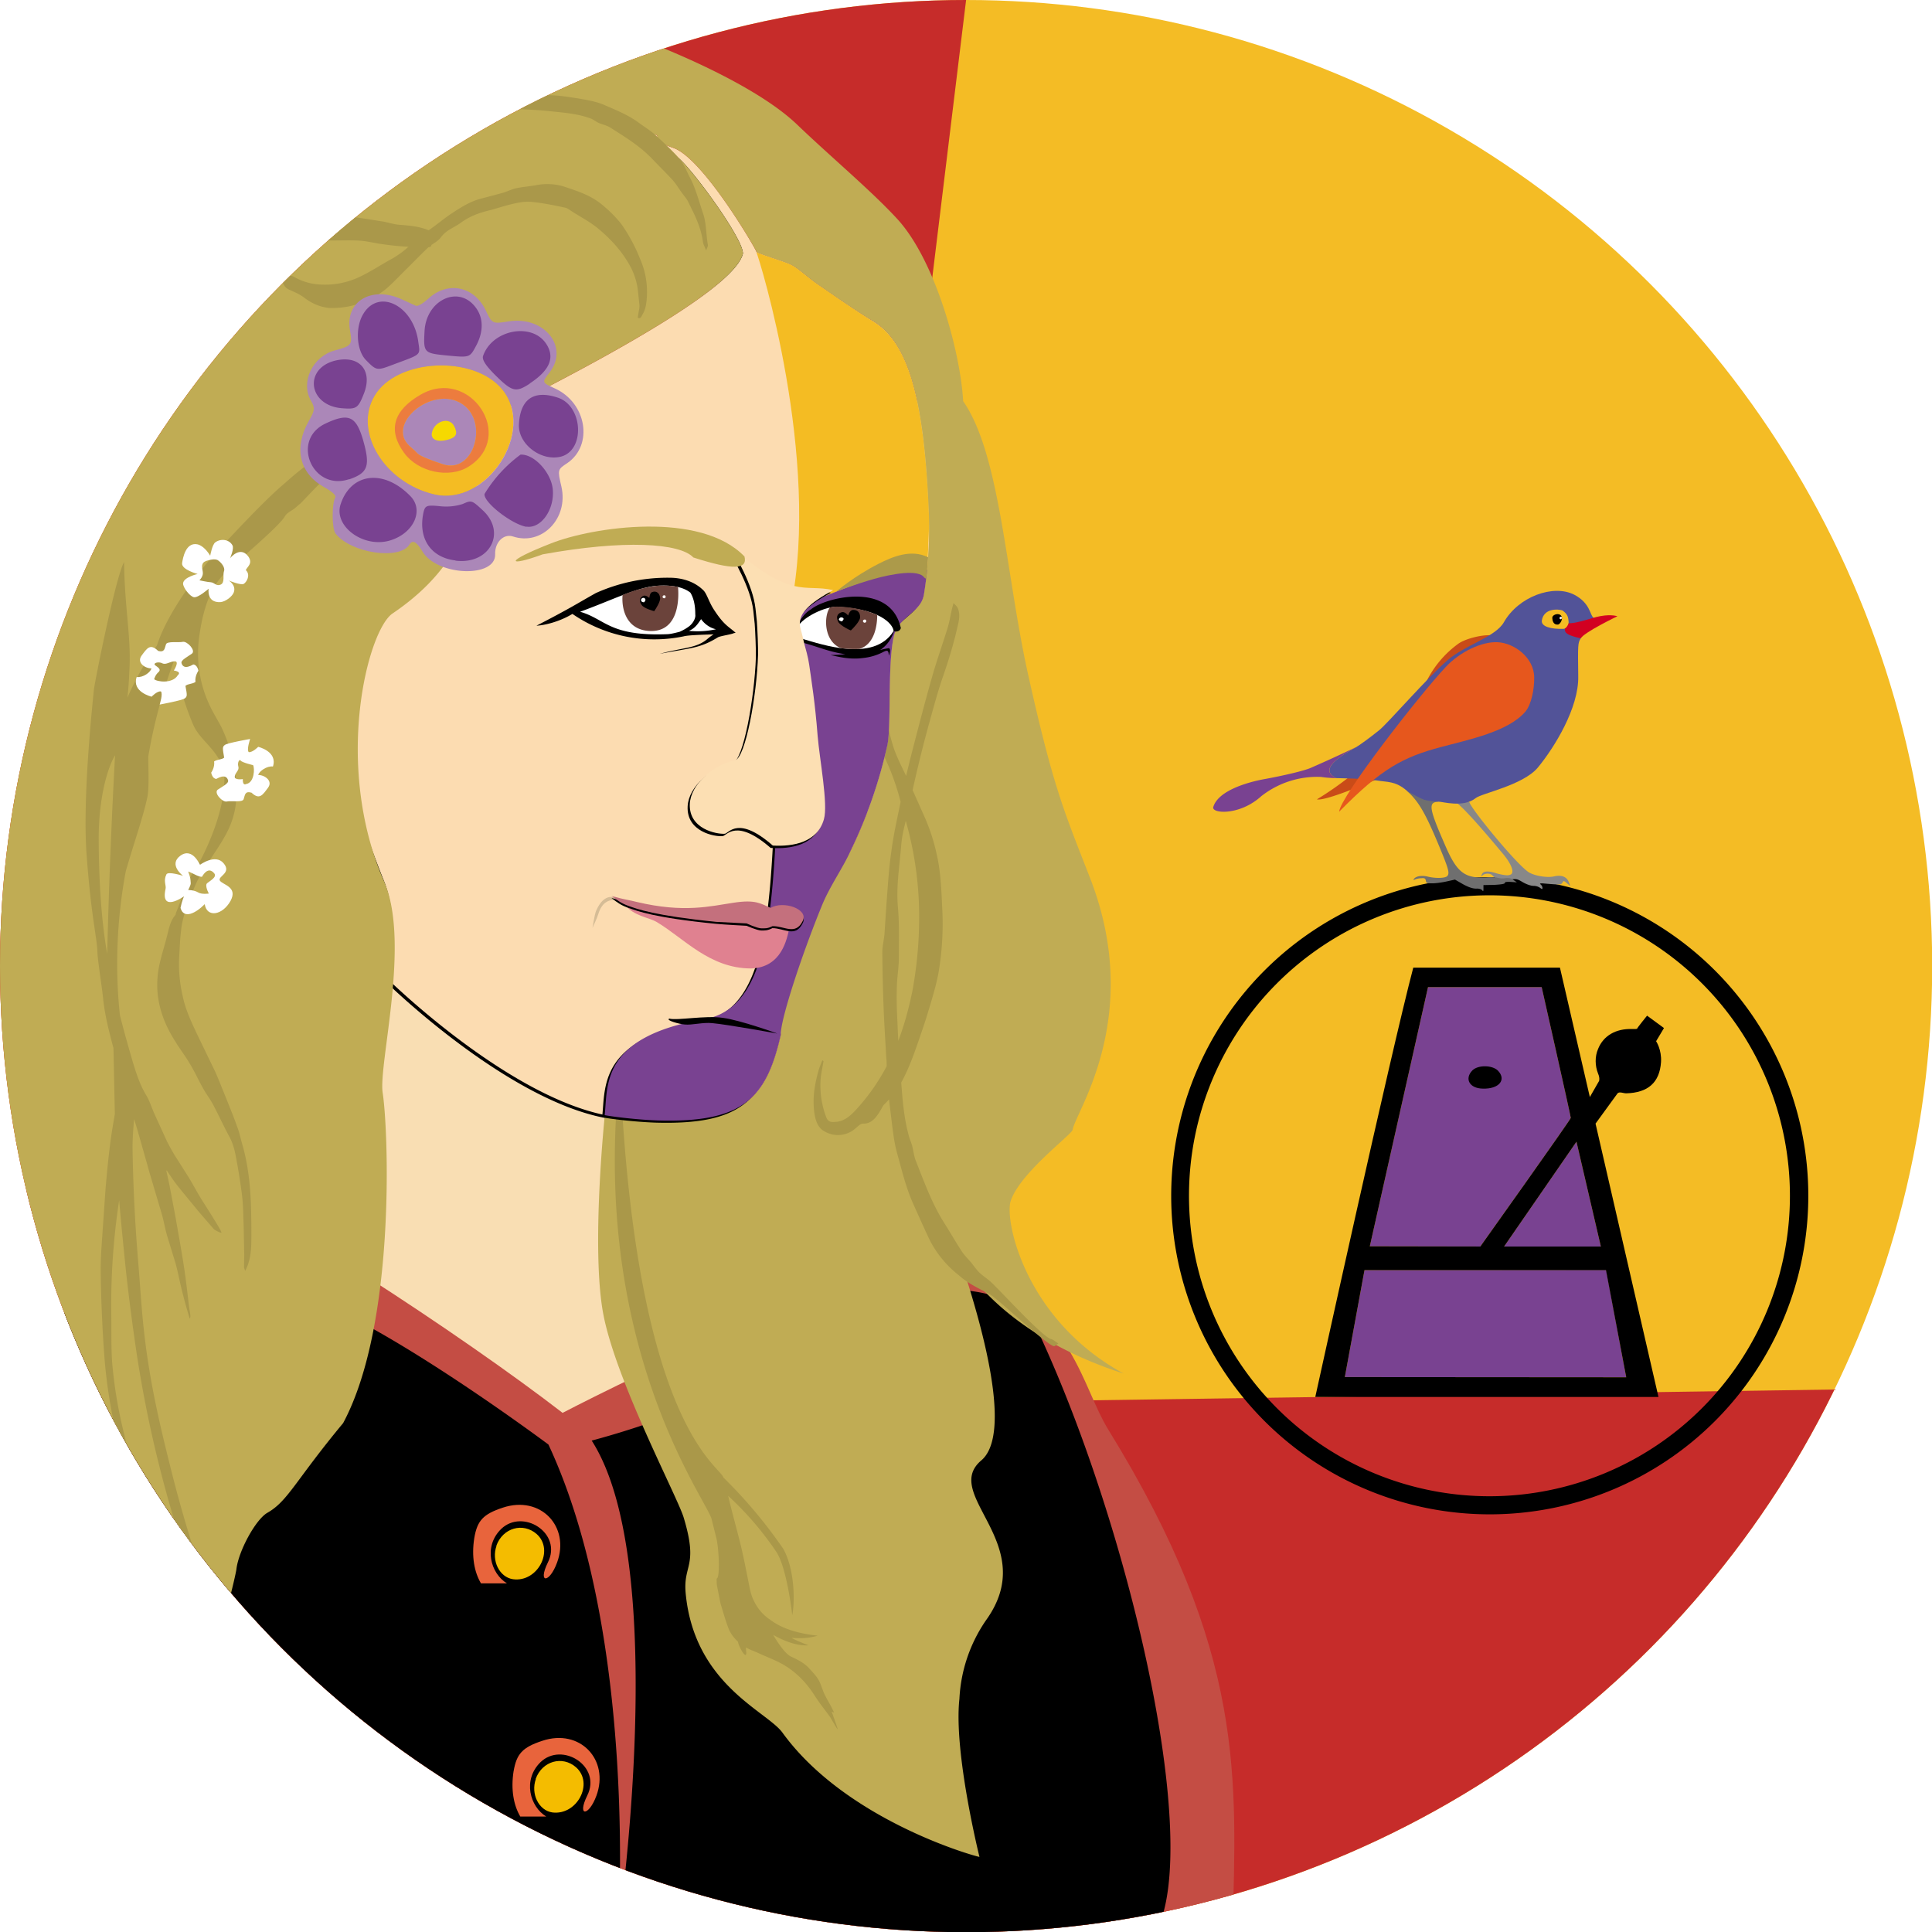 <svg xmlns="http://www.w3.org/2000/svg" xmlns:xlink="http://www.w3.org/1999/xlink" xml:space="preserve" fill-rule="evenodd" stroke-linejoin="round" stroke-miterlimit="2" clip-rule="evenodd" viewBox="0 0 1965 1965"><g transform="matrix(2 0 0 2 -1965 -60.8)"><circle cx="1473.8" cy="521.7" r="491.3" fill="#f4bc25"/><clipPath id="a"><circle cx="1473.8" cy="521.7" r="491.3"/></clipPath><g clip-path="url(#a)"><use xlink:href="#b" width="1965" height="1965" transform="matrix(.5 0 0 .5 982.5 30.4)"/><path fill="#c62c2a" d="m1473.8 30.4-87 714.3 578.2-8.4v276.6H982.5V30.4h491.3Z"/><path d="M1740 476.5a162 162 0 1 0 .2 324 162 162 0 0 0-.2-324Zm0 9.2a152.8 152.8 0 1 1-.1 305.6 152.8 152.8 0 0 1 .1-305.6Z"/><path fill="#794291" d="m1784.2 611-36.8 53.3h49.2l-12.4-53.3ZM1676.3 676.3l123-.1 10.2 54.6-143.1-.1 10-54.4ZM1708.7 532.4l-29.6 131.8 56.2.1s46-64.6 46-65.4c0-1-14.8-66.5-14.8-66.5h-57.8Z"/><path d="M1651.4 740.7s38.5-175.4 49.8-218.2h74.6l15.2 65.8 4.7-8.2s.5-1.4-.5-3.7c-1.6-4-1.7-8.7 0-12.6 2.7-6.7 9-10.4 17.4-10.1.9 0 2.5.1 2.5-.3 0-.3 5-6.5 5-6.5l8.6 6.3-4 6.7s2.9 4.3 2.5 10.6c-.7 10.4-6.6 15.6-17.7 15.9-1.5 0-3.4-1-4.4 0l-11.2 15.4 32 139h-174.5Zm25-64.4h122.8l10.3 54.5-143.1-.1 10-54.4Zm107.8-65.3-36.8 53.3h49.2l-12.4-53.3Zm-75.5-78.6-29.6 131.8 56.2.1s46-64.6 46-65.4c0-1-14.8-66.5-14.8-66.5h-57.8Z"/><path fill-rule="nonzero" d="M1744.2 574.8c4.6 4.7.6 9.5-7.7 9.2-6.7-.1-9.4-5-5.2-9.3 2.9-2.8 10-2.7 12.9.1Z"/><path fill="#c94b18" fill-rule="nonzero" d="M1743.4 353.9c8.5 2.8 8 18.9 5.9 27.2a42 42 0 0 1-18.8 22.8c-16.2 9.3-71.7 34.7-78.3 33 25.2-15.2 48-39.5 53-53.4a52.4 52.4 0 0 1 19-25.8c3.8-2.7 14.4-5.4 19.2-3.8Z"/><path fill="#888" fill-rule="nonzero" d="m1722 438 7.7.1c-.2 2.4 25.4 33.7 30.8 36.2 3.3 1.7 9.1 2.5 12.2 1.8 3.9-.9 6.5.1 7.6 2.9l.8 2-1.7-1.4c-1.6-1.4-1.8-1.4-2.3-.4-.7 1.2-1.2 1.2-9.3.5-2.1-.2-2.5 0-1.8.5.5.4.9 1.2.9 1.7 0 .8-.2.8-1.2 0a6 6 0 0 0-3.3-1c-1.4 0-3.4-.7-5.4-1.8-3-1.8-3.4-1.9-7-1.3-3.9.6-6.6 0-8.5-2.2-1-1.2-4-1.2-5.1 0-.7.7-.7.6-.4-.3.6-2 3.2-2.2 7.4-.8 2.1.6 4.9 1.1 6 1 1.7-.3 2.1-.6 2.2-2 .1-1.5-1.3-5-5.8-10.1-3-3.6-20.7-24.9-23.8-25.4Z"/><path fill="#525398" fill-rule="nonzero" d="M1783 332.8c8.5 4.4 8 10.8 10 11.8 0 0-4.9 7.3-6.7 10.5-1.4 2.4-1.4 3-1.2 19.3.3 15.9-12 36-20.6 46.4-7.6 9-28.6 13-31.6 15.5-6.3 5-17.1 1.7-18.7 1.8-5.6.2-10 0-16.3-5.6-5.7-5-10-4.3-15.2-5.2-6-1-17.6-1.1-20.7-1.2-5.4-2.7-6-7 9.9-15.6 2-1.1 7.4-5.1 11.9-8.7 4.5-3.6 24.3-26.6 35-35.8 8.6-7.5 24.3-11.7 28.5-19.2 7.4-13 25.1-19.4 35.7-14Z"/><path fill="#6f6f6f" fill-rule="nonzero" d="M1697.9 432.5s6.2 3.7 8.9 4.6c2.4.8 7.4 1 7.4 1-5.6.2-5.2 3 3.8 23.5 5.6 12.6 9.6 15.6 20.5 15 2.4-.2 5 0 5.3.1a9 9 0 0 0 4 .3c2-.2 3.4 0 4.5 1l1.6 1.1-3-.2c-2.1-.1-3.2 0-3.1.5 0 .5-1.8.8-5.5 1l-5.4.1v1.8c0 1.3-.1 1.5-.6.9-.4-.6-1.7-1-3.1-.9-1.8 0-3.9-.7-6.8-2.3l-4-2.3-4 .9c-2.2.5-5.5 1-7.3 1-2.9 0-3.3 0-3.5-1.4-.2-1-.7-1.4-2.2-1.2-1.1 0-2.5.3-3.2.6-.8.4-1 .4-.8 0 .9-1.6 3.9-2.2 7.2-1.4 4.1 1 9 .8 9.9-.3 1.2-1.3.7-3.4-2.9-12.2-8-19.6-11.5-25.6-17.7-31.2Z"/><path fill="#794291" fill-rule="nonzero" d="M1671.9 410.5c-15.7 8.6-15.4 12.8-10 15.5l.1.1c-3.1 0-6.6-.4-7.7-.6a46 46 0 0 0-30.4 9.8c-11 10-25.4 8.9-24.4 5.5 2.5-8.5 18-12.8 26.6-14.3 8.7-1.6 19.7-4.1 23.2-5.7a732 732 0 0 0 22.5-10.3Z"/><path fill="#e6571d" fill-rule="nonzero" d="M1762.7 375c0-10.2-10.1-17.5-18.4-18-8.3-.5-19.5 5-26.6 12.6-13.5 14.4-53.7 66-54.2 73.6 21.7-22.1 32.6-27.8 51.8-32.9 14.3-3.8 34.4-7.9 43-18.1 3-3.7 4.5-11.4 4.4-17.2Z"/><path fill="#d20021" fill-rule="nonzero" d="M1786.3 355c-12.1-2.7-6-4.5-8.8-8 4.9 1.6 14-2.5 19-3.3 5.6-1 8.5.1 8.5.1s-16.9 8.1-18.7 11.3Z"/><path fill="#f4bc23" fill-rule="nonzero" d="M1777 340.8c-2.5-.8-9.4-1-10.4 5.1-.5 3.1 4.5 4.5 11 4.3 1.4 0 2.8-2.5 2.6-3.6-.2-1.8-.1-3.7-3.2-5.8Z"/><path fill-rule="nonzero" d="M1774.5 342.7c-.8 0-2.7.6-2.6 2 .1 1 .3 3.6 3 3.3.7-.1 2-1.8 1.9-3.3-.1-1.7-1.5-2-2.3-2Z"/><path fill="#fff" fill-rule="nonzero" d="M1776.2 344c-.2.1-.6.2-.6.6 0 .2 0 .8.7.7.2 0 .5-.4.5-.8s-.4-.4-.6-.4Z"/><g><path fill="#f9deb3" d="M1150.3 512.7H1329v241.1h-178.7z"/><use xlink:href="#c" width="1260.6" height="795.7" y="1169.7" transform="matrix(.5 0 0 .5 982.5 30.4)"/><path fill="#c44d44" d="M1268.6 748.9s173.5-90.7 210.7-72.9c50 24 53 58.9 66.8 81.4 70.3 114 65.1 177.5 63.2 255.5H790.6V706.7c67-20.8 190.2-68.8 267.8-89.6 58 25.3 160.6 93.5 210.2 131.8Z"/><use xlink:href="#d" width="1195.5" height="658.8" y="1306.5" transform="matrix(.5 0 0 .5 982.5 30.4)"/><path fill-rule="nonzero" d="M1283.4 763c40.7 63.3 13.4 250 13.4 250h273.5c24-44.9-13.8-208.9-61.8-309.6-9-18.7-59.4-24.5-86-6a432.3 432.3 0 0 1-139.1 65.6Zm13.4 250h-435c-1.1-132.3-71.2-291.6-71.2-291.6l334-34.8c36.7 3.6 136.8 78.4 136.8 78.4 45.8 98 35.4 248 35.4 248Z"/><use xlink:href="#e" width="103.7" height="95.9" x="511.9" y="1764" transform="matrix(.498 0 0 .5 982.5 30.4)"/><path fill="#e8643c" d="M1243.7 931c-1.5 9.4 0 17.5 3.4 23.2h13.2c-8.3-5-12.1-18.6-3-27.6 11-10.7 31.4 2 23.8 17-5.3 10.8.8 10.6 4.7 0 6.7-18.2-8.3-34.4-27.6-27.9-10 3.3-13 6.6-14.5 15.4Z"/><use xlink:href="#f" width="65.3" height="66.5" x="538.4" y="1799.8" transform="matrix(.494 0 0 .496 982.5 30.4)"/><path fill="#f4bc00" d="M1255 935.1c-2.7 7.6 1.5 16 8.4 17 12.5 1.6 21.3-14.8 12-23-6.9-6-17.2-3.2-20.5 6Z"/><use xlink:href="#e" width="103.7" height="95.9" x="471.8" y="1526.7" transform="matrix(.498 0 0 .5 982.5 30.4)"/><path fill="#e8643c" d="M1223.7 812.5c-1.5 9.4 0 17.4 3.4 23.1h13.2c-8.3-5-12.1-18.6-3-27.6 11-10.7 31.4 2 23.8 17-5.3 10.8.8 10.7 4.7 0 6.7-18.2-8.3-34.3-27.6-27.9-10 3.3-13 6.6-14.5 15.4Z"/><use xlink:href="#f" width="65.3" height="66.5" x="497.9" y="1561" transform="matrix(.494 0 0 .496 982.5 30.4)"/><path fill="#f4bc00" d="M1235 816.5c-2.7 7.6 1.5 16 8.4 17 12.5 1.7 21.2-14.8 12-23-6.9-6-17.2-3.2-20.5 6Z"/><path d="M1180.7 531.6c8.8 8.4 62 57.4 107.9 67 .5 0 11 2.2 27 2.7 43.7 1.3 55.4-11.4 62.7-43.6 3.5-15.5 21.3-62.5 35.4-93.4a243.2 243.2 0 0 0 18.8-54c2-9.7 0-40.3 3.2-55 2.2-10.3 14-12 15.4-21.6 2.4-15.9 2.9-28.4 2.4-40.4-2-55.6-9.4-86.7-28-98.1-10.3-6.4-22-14.6-29-19.4-4.3-3-9.2-7.6-12.7-9.5-3.5-1.9-18-5.9-18-6.8 0-1-27-47.6-42.2-52.7-5.2-1.8-9-4.1-8.2-5.2.7-1-.7-2-3-1.9-5 .2 7.5 11.7 12.7 11.7 3.5 0 34.2 41 33.8 49.1-3.9 16.3-61.5 48.8-115.4 76.2-32.2 16.3-31.4 74.2-79.5 72.8-12 12-32 58.9 12.5 170.2 5.5 13.7 5.6 33.2 4.2 52Z"/><path fill="#fcdcb1" d="M1182 530.5c8.9 8.4 62 57.4 107.9 66.9.5 0 11 2.2 27 2.8 43.7 1.3 55.4-11.4 62.7-43.7 3.5-15.5 21.4-62.4 35.4-93.3a243.2 243.2 0 0 0 18.8-54c2-9.7 0-40.3 3.2-55 2.2-10.4 14-12 15.4-21.7 2.4-15.8 2.9-28.3 2.4-40.3-2-55.7-9.4-86.7-27.9-98.2-10.4-6.3-22-14.5-29-19.3-4.4-3-9.3-7.7-12.8-9.5-3.5-2-18-6-18-6.9 0-.9-27-47.5-42.2-52.7-5.2-1.7-9-4-8.2-5.1.7-1-.7-2-3-1.9-5 .1 7.6 11.6 12.7 11.6 3.5 0 34.2 41 33.9 49.2-4 16.3-61.6 48.8-115.5 76.1-32.2 16.4-31.4 74.3-79.5 73-12 11.9-32 58.8 12.5 170 5.5 13.8 5.6 33.2 4.2 52Z"/><path fill="#f4bc23" d="M1436.6 356.2v.2-.2Zm0-.3v.2-.2Zm.1-.4v.3-.5.2Zm.1-.5v.2-.2Zm0-.3v.2-.2Zm.1-.3v.3-.3Zm0 0v-.3.3Zm-52-15.4v-.1c14.3-1.8 47.1-21 69-18.8 0 .2 1.3-19 1-28-2.2-55.6-9.5-86.6-28-98-10.4-6.4-22-14.6-29-19.4-4.4-3-9.3-7.7-12.8-9.5-3.4-1.8-16.8-5.6-18-6.7 1.8 4 32.9 105.1 17.6 180.4l.2.1Z"/><path fill="#c0ac54" fill-rule="nonzero" d="M1182.6 32.9c-51 8.5-122.7 63.6-152.7 121.7-2.2 4.2-43.4 74-48 83-35.5 70-45.3 139-77.2 196-11 19.6-26.9 38.4-28.1 59.5-3.2 52.2-35.7 121.7-37.1 123-3.5 2.9-2.9 25.6-8.4 37-8.1 17-40.3 62.8-40.5 65-1 20.2 0 72.6 0 72.6 29.2-63.4 112.3-97.8 175-104-32.4 64-56.4 136.4-44.4 199.6 3.7 19.2 9.2 26 9.2 26s2.3-40.2 23.6-46.3c0 0-29.3 71.6 14.2 108.8 4.2 6.1 12.4 13.1 28 16.2 1.1-1.8-14.6-31.7-10.3-31.9 4.5-.1 11 9.7 16.8 14.1 22.2 17.2 66.2 18.2 69.5 13-59.8-13.4-73-35.9-75.6-37.6-9.3-6.4-16.1-43.2-10.7-57.8 12.3-40 40.1-61.8 40.1-61.8-11 28.3-23 52.7-.6 95.5-2.1-28.4-2.5-58.6 22.8-75.9 0 0-31.3 93.7 74.7 146.3-64.2-63.5-46.8-96.5-47.5-101.9 7.5 23.8 22.3 91.9 109.8 65.1-69.3 7.5-82.6-22-77.1-20.8 6.7 1.5 7-1.2.3-4.2-12.6-6-18.3-55.2-10-86.5 2.2-8 4-16.1 4.3-18 1-9.3 9.8-25.5 15.8-28.9 10.5-6 14.1-16.2 38.5-45.6 27-50.4 23-149.5 20.1-168-2.2-14.6 14.3-76.6.7-107.5-26-59.6-8.2-127.7 4.3-136.2 61.6-41.7 30.5-90.5 62.7-106.9 53.9-27.3 111.5-59.8 115.5-76.1.3-8.2-30.4-49.2-33.9-49.2-5.1 0-17.7-11.5-12.8-11.6 2.4-.1 3.8.8 3 1.9-.6 1 3.1 3.4 8.3 5.1 15.1 5.2 42.2 51.8 42.2 52.7 0 1 14.5 5 18 6.9 3.5 1.8 8.4 6.5 12.8 9.5 7 4.8 18.6 13 29 19.3 18.5 11.5 25.8 42.5 28 98.2.4 12-.1 24.5-2.5 40.3-1.5 9.8-13.2 11.3-15.4 21.6-3.2 14.8-1.3 45.4-3.2 55a243.2 243.2 0 0 1-18.8 54.1c-20.3 27.8-36.7 75.4-35.4 93.3-7.3 32.3-19 45-62.7 43.7-16-.6-26.8-3-26.8-3s-7.2 68.6-.7 102c6.7 34.2 37.9 93 40.8 103 7.6 25.2-.4 23.6 1 38.5 4.4 46.4 41.3 59.9 49.2 70.8 32.6 45 98.9 63.2 100.2 63.2 0 0-13.2-53.1-10.2-80.3a77 77 0 0 1 13.5-40c28-38.8-23-63.8-2.4-81.3 20-16.8-10-98.3-10-100.7 0-1 18.6 36 82.4 56.5-50.3-27.4-60.7-78.2-57.4-87.8 4.8-14.4 31.1-33.7 31.5-36.2 1.2-8.7 36.4-57.3 8.8-128.1-13.1-33.7-18.6-45.5-31.6-104-11.3-51.2-14.1-111.4-32.9-138.4-1.3-24.2-13.7-70.5-33-92.1-13-14.3-34.4-32.2-51.4-48.5-25.9-24.9-88.7-47.4-94-48.3-23.1-4-32.1.1-38.3-5.2-8.2-7-15.5-8.7-43-9.9-8.6-.3-17.2 2.7-18.4 2a34 34 0 0 0-11.6.5Z"/><path fill="#aa9849" d="M1295.8 597.9c-7.1 125.6 46.5 196 48.6 205.1l2.4 9.6c1.3 5.4 2 20.4.1 20.6.1 1.3 0 2.6.3 4l1.1 5.6c.3 1.4.5 2.9 1 4.3 1.1 3.7 2.2 7.5 3.6 11.2 1 2.7 2.8 5 4.9 7 .2 2.2 4.4 9.8 4.2 5.3l-.2-2.4c1.8 1 3.7 1.7 5.6 2.5 4.8 2.3 9.9 4 14.4 6.8 6 3.7 10.9 8.8 14.8 14.9 2.4 3.8 5.3 7.4 8 11.1.3.4 3.4 6 3.9 6.3 0-.6-2.3-6.7-2.4-7.2l-.7-1.7 1.3.4-1.5-3c-1.2-2.2-2.5-4.4-3.6-6.7-1-2.4-1.7-5-3-7.2-1.3-2.1-3.2-4-4.9-5.9-2.5-2.6-5.8-4.2-9-5.7-3.8-1.8-9-11-9-11 2.2 1.2 10.2 5.8 18 5.3-2.8-1-8.2-3.3-8.6-3.8 4.4.4 9.1.2 13.2-1.1-16.6-1.8-22.5-7-25-8.7a23.4 23.4 0 0 1-7.4-9c-1.8-3.4-2.2-7.1-3-10.8-1.2-6-2.4-12.2-3.9-18.3-2-8-4.3-16.2-6.2-24.3a159.5 159.5 0 0 1 24.3 28.2c5.6 8 8.3 32.5 8.3 32.5 1.5-7.8 1-23.9-4.6-33.8a245 245 0 0 0-30.4-36.2c-2-6.1-40.8-24.8-51.3-183.3l-3.3-.6ZM1434.5 401.7c1 4 2 8.1 3.5 11.8 1.6 4 3.5 7.7 5.3 11.5l2-8.3c3.6-14 7.2-28 11.1-41.7 2.4-8.6 5.4-16.8 8-25.3 1-3.2 1.5-6.7 2.3-10l.7-2.6c.7.7 1.4 1.3 2 2.2 1.5 3.1.9 6.3.1 9.5-2 9-4.6 17.4-7.5 25.8-2.5 7.1-4.5 14.7-6.6 22.2a673.1 673.1 0 0 0-8.8 35.4l6.5 14.6a98.3 98.3 0 0 1 5.7 17.8c2 8.6 2.4 17.5 2.8 26.5a148 148 0 0 1-1.8 33.8c-1.3 7.1-3.5 14-5.5 20.7-1.6 5.3-3.4 10.4-5.2 15.6-2.4 7-5 13.8-8.3 19.7.7 9 1.4 17.9 3.7 26.4.4 1.9 1.2 3.6 1.8 5.5.7 2.7 1 5.7 2 8.1 4.1 10.4 8 21 13.5 30 3.3 5.2 6.4 10.6 9.7 15.7 1.5 2.3 3.3 4 5 6 1.3 1.7 2.6 3.5 4 4.9 1.7 1.6 3.5 2.8 5.2 4.2 4 3.3 26.9 28.8 31.4 29.7 1 .2 2 1.2 3.6 2.2-1 .7-1.8 1.5-2.3 1.4-4.5-1.3-28-23.7-32.4-26.3-5.4-3-10.9-5.3-15.8-9.7a54.3 54.3 0 0 1-14.6-17.4c-3.1-6.4-6-13-9-19.7-3.5-8-5.6-16.8-8-25.5-1.2-4.4-1.8-9-2.4-13.7l-1.6-13.2a37 37 0 0 1-2.5 2.6c-.6.6-1 1.5-1.5 2.4-2.4 4.2-5 7.5-9.2 7.3-1.2 0-2.4 1.2-3.5 2.1a13.4 13.4 0 0 1-16.5 1.6c-3.5-2-4.6-6.6-5-11.3-.6-6.7.6-13 2.3-19.2.5-1.9 1.3-3.6 2-5.4l.6.4c-.5 3.2-1.3 6.3-1.5 9.6-.4 6.6.6 13 2.9 19 1.1 2.9 3.3 2.4 5.1 2.3 3.7-.3 6.8-2.7 9.6-5.7a103.8 103.8 0 0 0 16-22.6c0-1.4 0-2.9-.2-4.3-.4-8-1-16.1-1.3-24.2a893 893 0 0 1-.7-29.6c0-3.1.9-6.2 1.1-9.4l1-15c.7-9 1.2-18 2.5-26.8 1.1-8.5 3-16.8 4.7-25.1a123 123 0 0 0-8.1-22.6l1.4-6.5c.4-1.8.6-4.3.7-7.4Zm8.6 46.2c-1 4-2 8.2-2.3 12.4-.8 10.3-2.6 20.5-1.7 31.2.8 8.6.5 17.4.5 26 0 4.9-.9 9.7-1 14.5-.2 4.8-.1 9.6.1 14.3l.6 13.4c3-7.8 5.3-16.2 7.1-24.9a205 205 0 0 0 3.5-35 177.5 177.5 0 0 0-6.8-52Z"/><path fill="#aa984a" d="M1146.3 275.4c1.2-.5 8.6-7.4 8.5-8 15.6-16.9 13.7-34.2 8.4-51.6-1.8-3-4.3-6-7.1-8.3 4.9 7.9 4.8 11.7 5.4 14.2.4 1.6.3 3.3.2 4.8-.2 2.2 3.3 26.2-19 37.9-5.9 3-14 10.6-15.7 12-11.3 9.6-28.3 28.3-33.5 33.7-4.7 4.8-25 29-31.2 48.6a141.5 141.5 0 0 0-15 26.5c.5-4.4.8-9 1-13.8 1-16.8-2.4-31.2-2.7-55.2-4.4 7.9-15.2 62.4-15.4 65.3-.2 3-6 54-3.6 84.3 2.2 29.9 5.1 41 5.4 48 .1 3.2.6 6.4 1 9.6.6 4.8 1.4 9.6 1.9 14.4.9 9 3.1 17.3 5.3 25.6l.7 33.6c-1 5.7-2 11.6-2.7 17.8-.8 6.4-1.4 13.1-2 19.8l-1.7 24.5c-.4 5.6-.8 11.3-.8 17.2a706.4 706.4 0 0 0 2 45.5 257.7 257.7 0 0 0 15 67.7c1.4 3.7 3.3 5.7 5 8.3.6.9 1.2 1.4 1.8 2-4.2-12.8-8.4-25.1-11.7-39.5a229.7 229.7 0 0 1-6.3-37.4c-.5-7.8-.3-15.7-.4-23.4a352.6 352.6 0 0 1 4-58.7c1 11.8 2.2 23.6 3.4 35.4a1046 1046 0 0 0 4.3 34.2 612 612 0 0 0 29.7 121.6c2.5 6.6 5.3 10 8 14.7 1 1.5 1.8 2.4 2.8 3.6-7.5-23-14.9-45-21.4-70.9-5.3-21-10.6-42.9-13.6-67.2-1.8-14.1-2.5-28.3-3.7-42.3a841.3 841.3 0 0 1-2.7-56c0-4.7.4-9.7.8-14.5 0 .2 0 .4.2.7l1.4 4.6 5 17.6.9 3.3 6.7 22.6c.9 3.2 1.5 6.7 2.4 10l4.4 14.4c.6 2 1.1 4.3 1.6 6.5a242 242 0 0 0 5.7 21.9c.2-.3.4-1.1.3-1.6-.1-1.4-.4-2.7-.6-4-.8-6.6-1.5-13.2-2.5-19.8-1.3-8.7-2.9-17.3-4.4-26l-3.1-16.4-1.6-7.4.2-.2c1.7 2.5 3.3 5 5.1 7.3 3.6 4.6 7.4 9 11 13.5l7.7 8.9c1 1 4 2.3 4 1.9.3-.5-6.6-11.3-9-15.1-2.7-4.1-5-8.6-7.6-12.9l-5.5-8.7c-2-3-3.8-6.2-5.5-9.5l-6.4-14c-1.4-3.1-2.5-6.7-4.1-9.4-4.1-6.6-6.4-15.2-8.8-23.5a611 611 0 0 1-4.7-17.3c-2.9-26.7-1-52.5 3-73.5 4.5-15.4 9-28.1 11-37.8.9-4.8.4-14.9.4-20.4a269 269 0 0 1 15.6-55.2 60.7 60.7 0 0 0-.5 14.3c1.2 7 4.5 17.4 8 25.3 4 8.6 15.2 14 15.6 26.5.4 19.5-12.7 43-12.9 43.2-3.5 4.4-5.6 10-7.8 15.4l-4 10.3-.1.7c-3 3.3-3.5 7.9-4.7 12.1-1 4-2.3 7.9-3.2 11.9a47.9 47.9 0 0 0-1.2 16.4c1 9 4.3 16.7 8.8 23.8 2.4 4 5.2 7.5 7.5 11.5 2.5 4 4.4 8.4 6.8 12.6 1.5 2.8 3.5 5.3 5 8.1 2.8 5.3 5.3 10.8 8.1 16 2 3.5 3 7.4 3.7 11.4 1.2 6.3 2.2 12.6 3 19 .6 5 .6 10 .8 15l.3 15-.1 6.4c0 .5.3 1 .6 1.9 2.5-4.8 3-9.6 3.1-14.4.1-6.6 0-13.2-.2-19.8-.4-10-1.5-19.9-4.2-29.5-1-3.4-1.7-7-3-10.2-1.9-5.4-4.1-10.6-6.2-15.9-1.6-3.9-3.1-7.8-4.8-11.6l-8.9-18.4c-3-6.4-6.1-12.7-7.6-20a71.1 71.1 0 0 1-1.8-19.5c.3-4.6.4-9.2 1-13.8.6-6.5 3-12.4 5.3-18.2 1-2.6 2-5.3 3.3-7.7 1.7-3.2 3.7-6.2 5.6-9.3 3-4.6 6.1-9 8.7-13.9a43.6 43.6 0 0 0 5.3-21.3 78.7 78.7 0 0 0-7.7-33c-1.8-3.5-3.9-6.8-5.6-10.3a61.8 61.8 0 0 1-5.5-37c1-7 2.6-13.6 5.2-19.8 2.3-5.5 6-9.8 10-13.5 3.8-3.5 25.2-21.5 28.1-26.5 1-1.8 2.8-2.6 4.4-3.7 1.2-.8 2.2-1.9 3.4-2.8.8-.6 10.2-10.9 11.2-11.2Zm-191 91.6c2.2-14.6 4-24.7 5-24.6 1.2.2 12.2 19.7-1.2 97-1 5.3-2.3 10.6-2.8 16-1 11.4-3.7 22.6-6 33.9-2 9.5-3.5 19.1-5.5 28.7a1128 1128 0 0 1-7.7 33.4c-1.7 7-3.6 13.9-5.8 20.7-1.5 4.7-3.7 9.2-5.3 13.9-2.9 8.4-5.5 16.9-8.3 25.3-1.5 4.7-3.3 9-6.6 12.6-1.6 1.8-2.4 4.7-3.7 7l-3.8 6.4c1.3 4 2.7 7.9 4.2 11.5 2 4.6 4.4 8.6 7.8 10.2 1.7.9 3.7 2.1 5.5-1.1 3.7-6.5 6.3-14 7.6-22.3.7-4 .7-8.2 1-12.3.3 0 .5-.2.8-.3.1 2.5.4 4.8.4 7.3.1 8.1-.4 16.4-2.7 24.4-1.6 5.6-3.8 11-7.6 12.2-6.3 2-11.5-.2-15.4-7.5-.8-1.5-1.7-3.5-2.8-3.8-2.7-.8-4.4-3.2-5.5-6.5l-8 14c-4 6.7-8 13.3-12.2 19.8-2.2 3.5-4.6 6.7-7 10L856 711.3l-12 15.8c-5.9 8.5-11.7 17-17.4 25.7-5.6 8.5-10.2 17.7-14.9 26.9-2 4-4.2 8.1-8 10.9.4-1.6.6-3.2 1.2-4.7 2.5-6.3 4.8-13 8-19 4.6-8.7 9.6-17.3 14.9-25.6 5.3-8.4 11.2-16.4 17-24.4 6.9-9.6 14-19 21-28.6 1.7-2.5 2.9-5.5 4.4-8.2 1.2-2.2 2.7-4.3 4-6.4l.2-.2 6.1-12c.4-.6.5-1.4 1-2 2.1-3.6 4.6-6.9 6.5-10.6 1.9-3.8 3.7-7.6 5.4-11.5-5-11.5-6.4-26-7.2-41.2-.3-7-.8-13.9-1-20.9 0-9-.4-18.1.1-27.4.9-14.2 3.5-28.2 7-42.2 2.6-10.8 5.3-21.6 9.4-31.6 3-7.2 6.3-13.8 10-19.8l12.8-20.3c3.4-5.3 7-10 10.2-15.6 2.3-4 4.3-8.7 6.3-13.3 3.4-7.8 7-15.6 10-23.7a100 100 0 0 0 4.3-14.5Zm-5.3 39c-1.6 2.9-3.3 5.6-5 8.3-4.2 7-8.8 13.4-12.7 21-5 9.8-10 20.2-14.4 31-6.8 17-13.3 34.6-16.7 54.2a330 330 0 0 0-5.7 44.3 222.5 222.5 0 0 0 4.5 58.8c1-2.2 2.2-4.3 3.4-6.5 1.3-2.3 3-4.4 4.4-6.7 1.3-2.4 2.5-4.9 3.5-7.4 1.7-4.3 3.1-8.7 4.8-13a212 212 0 0 1 3.8-9.9c1.9-4.1 3-8.5 4-13 1.2-5.4 3-10.8 4.3-16.3a848.3 848.3 0 0 0 13.7-79.4c.3-3 4-34.3 8-65.4Zm91 8.6a3451.4 3451.4 0 0 0-4 100.9c-2.2-12.6-4.2-31.3-4.3-58-.1-20 4-35.7 8.3-43Zm161-259.7c1.6-1.1 3.3-2 4.7-3.8 3-4 6.8-4.9 10.1-7.4 4.8-3.5 9.8-5.2 14.9-6.4 4.4-1.2 8.8-2.7 13.3-3.6 3-.7 6-.9 9.1-.5 5.3.6 10.6 1.7 15.8 2.8 1 .2 2.1 1 3.1 1.7 5 3.2 10 5.7 14.6 9.7 5 4.3 9.9 9.3 14 16 2.7 4.3 4.8 9.3 5.4 15.7l.7 6.7c0 .8-.1 1.7-.3 2.5l-.6 3.6c1.3 1 2-.7 2.5-1.7 1.6-2.5 2-5.9 2.2-9.4.3-7.1-1.1-13.4-3.6-19a85.1 85.1 0 0 0-9.6-17.7 65.7 65.7 0 0 0-8.9-9c-6.2-5.4-13-7.4-19.7-9.7a28.9 28.9 0 0 0-14.7-.8c-3.3.6-6.6.8-9.9 1.5-2.3.5-4.7 1.7-7 2.4l-11.3 3c-5 1.3-9.7 4.2-14.4 7.3-4 2.6-7.9 6-11.9 8.7-4.8-2-9.9-2.4-15-2.8-2.7-.2-5.3-1.1-8-1.6-7.8-1.2-15.5-2.6-23.3-3.2-3.8-.4-7.8 1-11.7 1.2-4.7.3-9.4.2-14.1.4-2.1 0-4.2.8-6.4 1-2.7.3-5.4.4-8.1.5a72.4 72.4 0 0 0-35.3 9.6c-1.9 1-3.4 2.7-5 4-1.3 1-2.6 1.8-4 2.6-2.6 1.6-4.3 4.4-6.3 6.8-7 8.5-14.7 16.4-21.4 25.3-5.4 7.1-9.7 15.5-14.7 23.1-1.5 2.3-3.5 4-5.2 6.1-1.1 1.3-2.2 2.7-3 4.2-3.2 6-6.3 12-9.2 18-1.7 3.5-2.8 7.2-4.3 10.7-2.3 5.8-4.8 11.5-7.2 17.3-1 2.6-1.8 5.4-3 7.9-2.2 4.9-4.3 9.9-7 14.5a68.6 68.6 0 0 1-8.2 11.7c-2.5 2.8-5.7 4.7-8.7 6.6-2.9 1.8-6.2 2.7-8.6 5.5l-1.8 2.2c2.5 2.2 4.6.6 6.5-.2 3.7-1.5 7.3-3.7 11-5.3 6.7-2.9 12.3-7.9 17.7-13.2 3.7-3.6 6.2-8.3 8-13.6 3.7-10.7 7.6-21.3 11-32.1 3.4-11 7.9-21.3 12.9-31.3 2.8-5.6 6.2-10.8 9.4-16.2 1.7-2.8 3.7-5.5 5.2-8.5 3.6-7 8.9-12 13.6-17.7 1.7-2 3.4-3.8 5.7-5 2.5-1.2 4.7-3.5 6.9-5.6 4.5-4.3 9.8-6.1 15.2-7.6 5.2-1.4 10.4-2.6 15.5-4.1 3.7-1 7.2-2.6 10.9-3.6a57.9 57.9 0 0 1 19.1-2.7c7.4.4 14.8.3 22.1.3 4.7 0 9.3-.2 14 .1 3.8.3 7.6 1.3 11.5 1.8a144.9 144.9 0 0 0 13 1.3 47 47 0 0 1-8.2 6c-5 2.7-10 6-15 8.5a41.2 41.2 0 0 1-24 4.5c-3.7-.5-7.3-1.6-10.8-3.6-1.5-1-3.4-.6-5-.6-.5 0-1.1 1-1.4 2 0 .3.5 1.4.8 2 1.2 2.7 2.9 2.9 4.5 3.7 2.2 1 4.4 2 6.4 3.6 4 3 8 4.5 12.2 5a43.4 43.4 0 0 0 29.5-10c3.1-2.7 6-5.8 9-8.8 4.1-4 8-8.1 12.1-12l.2-.1c1-.1 1.3-.4 1.4-1.2Zm126.2-43.6c-3-3.5-9.2-9.4-12.7-12.5-2.6-2.3-5.5-4-8.3-6.1-5.5-4-11.6-6.4-17.6-9-3-1.3-6.3-2-9.4-2.6-4.5-.8-8.9-1.5-13.3-2-3.5-.3-7-.3-10.4-.5-5.6-.4-11-1-16.6-1-6.8-.2-13.6-.2-20.4 0-2.1 0-4.2 1.2-6.4 1.6l-10.2 1.6c-6.2 1-12.4 2-18.4 3.6-6.1 1.8-12 4.3-17.9 6.7a209 209 0 0 0-14 6.1 911 911 0 0 0-28.4 14.5c-5.9 3-11.5 7-17.2 10.3-2.2 1.3-4.6 2-6.9 3l-1.7 1 1.5 2.2c2.2 1.8 4.4 1 6.6 0 6-2.6 11.8-6 17.5-9.8 4.9-3.2 10-5.8 15.2-8.5a325.4 325.4 0 0 1 32.7-15.2c3.5-1.5 7-3.4 10.6-4 7-1.4 14-3.9 21.4-3 5.9.7 12 .2 17.9-.2 3.3-.1 6.6-1.2 9.9-1.5 3.2-.4 6.5-.4 9.8-.3 6.7.3 13.5.5 20.2 1.2 7.3.8 14.7 1.2 21.8 4 1.2.6 2.4 1.6 3.7 2.1 1.9.8 4 1.2 5.7 2.3 7.2 4.6 14.5 9 20.8 15.4 3.6 3.8 7.3 7.4 10.9 11.3 1.5 1.7 2.8 3.8 4.2 5.8 1.1 1.6 2.4 3 3.4 4.7l3 6.1c2.2 4.7 4.1 9.5 4.8 15 .2 1.2.9 2.3 1.6 4.2.4-1.3 1-2.1.9-2.8-1-5.4-.7-11-2.5-16.2-2.2-6.4-3.8-13-7-18.8-1.5-3-2.7-6.1-4.8-8.7Z"/><path fill="#fff" d="M1084.2 470.2s7.8-5.8 12-.8c4.3 5-3.1 6.6-1.9 8.8 1.3 2.2 9.4 3.1 5.4 10.4-4.1 7.3-12 8.6-13.1 1.6-4.5 4.6-10.7 7.8-12.3 1.9.7-3.6 1.8-5.9 1.8-5.9s-12.2 8.7-9.4-3.8c.4-1.8-1.2-4 .4-7.3.7-1.8 8.5.7 8.5.7s-7.7-5.7-1.3-10.3c6.4-4.5 10 5.4 10 4.7Zm-6 12.8s3 0 5 1.2 5.5.6 5.5.6-2.3-4.2-.8-5.3c1.4-1.2 5-3 3.6-4.9-1.4-1.8-3.7-2.8-6.3 1.7-2 0-4.2-1.7-7-2.7 1.3 3.6 1.1 3.6 1.3 6 0 1-1.3 3.4-1.3 3.4Zm35.6-58.5c3.3 0 7.6 3 5 6.5-2.7 3.6-4.3 6.4-8.4 2.5-3.5-1-3.3 1.4-4 3.3-.5 1.8-6.4.7-8.6 1.2-2.1.5-6.7-4.3-4.6-6 2.2-1.5 5.7-3.2 5.3-4.7-.4-1.6-1.7-3.2-6-.8-2.1-.1-2.6-3.2-2.6-3.2s1.9-2.5 1.5-5.7c1.8-1.1 3.7-.8 5.1-1.9-.8-4.8-1-5.5.4-6.5 1.3-1 12.8-3 12.8-3s-1.9 5.5-.7 6.7c2 .2 4.8-2.7 4.8-2.7s10 2.3 7.5 10c-3.1-.4-7 2.4-7.5 4.3Zm-2.6-5c.9 1.6.7 8.9-3.5 9.6-2 1-1.7-2.5-1.7-2.5s-4.5.7-4.1-1.4c.3-2.1 2.4-3 1.8-5-.6-2 .6-4 1.2-3 .7 1 6.3 2.3 6.3 2.3Zm-51.7-49.2c-3.3 0-7.6-2.9-5-6.5 2.7-3.6 4.3-6.4 8.4-2.4 3.5 1 3.3-1.5 4-3.3.5-1.8 6.4-.8 8.6-1.3 2.2-.4 6.7 4.4 4.6 6-2.2 1.6-5.7 3.3-5.3 4.8.4 1.5 1.7 3.2 6 .7 2.1.2 2.6 3.2 2.6 3.2s-1.9 2.6-1.5 5.7c-1.8 1.2-3.7.8-5.1 2 .9 4.8 1 5.4-.4 6.4-1.3 1-12.7 3.1-12.7 3.1s1.8-5.6.6-6.7c-2-.2-4.7 2.7-4.7 2.7s-10.2-2.4-7.6-10c3.2.4 7.1-2.4 7.5-4.4Zm1.4 5.5c1.3 1.3 9.3 2.5 12-2 2-2-2-2.4-2-2.4s3-4.7.5-4.7-4.4 2-6.4 1-4.5-.1-3.8.8c.8.9 3.6 2 2 3.6-1.8 1.5-2.3 3.7-2.3 3.7Zm28.5-62.8s1-5.7 2.6-6.8c2.7-2 7-1.6 8.7 1.5 1 1.6-1.2 6.6-1.2 6.6s5-6.5 9.2-1c2.6 3.6-.4 5.2-1.2 7 2.6 2.5.4 6.1-1 7-1.5.9-7.7-1.7-7.7-1.7s3.9 2.3 2.6 6c-.7 2.1-4.2 4.8-6.8 5-7.2.4-6-6.8-6-6.8s-5.3 4.7-7.5 4.3c-2.1-.4-5.6-5-5.5-7 .2-3.2 7.4-4.8 7.4-4.8s-8.3-2.2-7.9-5.5c.4-2.6 1.8-10.7 7.7-9.6 1.7.3 4.3 2 6.6 5.8Zm4 2.4c1.3.8 3.8 3.5 3 5.5-.7 2 .6 5.8-1.7 6.8-2.2 1-3.2-1.1-5-1.2-1.8-.1-5.8-1-5.8-1s2.2-2 1.7-4.4c-.4-2.4-1-4.5 1.9-5.5 3-.9 4.7-1 6-.2Z"/><g><path fill="#f4bc23" d="M1203.2 281.8c26.9 6.4 52-32.3 34.7-53.4-14.6-17.7-53.9-15.7-65 3.4-10.7 18.2 5 44 30.3 50Z"/><path fill="#ab87b8" d="M1153.2 301.8c-2-2.4-2-15.2-.2-18.4.6-1-1.5-3-5.9-5.4-12.5-7.1-15.3-20-7.5-33.6 3-5.2 3.2-6.5 1-10.3-5.4-9.4.9-22.5 12.2-25.5 8.5-2.3 9-2.8 7.7-10.1-2.7-14.8 11-23 26.5-15.8l7 3.2c1 .4 3.8-1.3 6.3-3.6 9.7-9 23-6.5 29 5.5 3.5 7.4 3.5 7.4 12.1 6 18-2.7 30.7 13.2 20.5 26.1-3.9 5-3.9 5 2.7 8 16.2 7.3 19.8 28.8 6.4 38-5 3.3-5 3.3-3 12 3.7 16.2-10 30.2-24.7 25.3-4.7-1.5-9.2 3-9 9 .5 12.3-29.6 11.2-37-1.4-2.9-4.9-5-6-6.5-3.6-4.8 8.2-29.7 4.6-37.6-5.4Zm50-20c26.9 6.4 52-32.3 34.7-53.4-14.6-17.7-53.9-15.7-65 3.4-10.7 18.2 5 44 30.3 50Z"/><path fill="#794291" d="M1214.1 315.5c17.2 2.2 26.2-14.1 14-25.5-5.7-5.3-5.8-5.3-10.3-3.3a27.8 27.8 0 0 1-11.8 1.1c-6.2-.6-7.2-.3-8 2.6-3.2 13.4 3.3 23.5 16.1 25Zm-33.1-10.3c12-3.7 17.2-15.4 10.2-22.5-13.4-13.8-30-12-35.4 3.9-4 11.3 11.6 22.8 25.2 18.6Zm69.2-7c7.4 1.2 14.4-8.7 13.4-19-.8-8.5-9.5-18-16.4-17.6a69.7 69.7 0 0 0-18.3 20c-.6 4.2 13.8 15.4 21.3 16.7Zm-90.2-24c9.6-3.3 10.9-6.7 7.2-19.8-3.6-12.5-7.4-14.2-19.4-8.5-17.5 8.5-6.3 34.4 12.2 28.2Zm107.8-11.6c12.3-3.3 11.2-25.5-1.4-29.9-12.3-4.2-19.3.5-20 13.4-.6 10 11.2 19.1 21.4 16.5ZM1156.4 238c7.4.6 8.2 0 11.1-7.3 4.6-11.5-1.8-19.5-13.7-17.1-17 3.5-14.9 23 2.6 24.4Zm95.5-12.6c10.2-6.7 12.9-13.2 8.4-20.1-7.2-11.1-27.4-7.3-32.1 6-.7 1.8 1 4.6 5.5 9.2 9.2 9.2 11 9.7 18.2 5Zm-69.7-9.5c15-5.6 14-4.6 13-11.8-2.5-18.5-20.3-27.3-28.1-13.8-4 6.8-3.3 18.2 1.4 23.1 5.4 5.5 5.6 5.6 13.7 2.5Zm26.8-4.8c12.6 1.2 12.3 1.3 15.7-5 3.8-7.2 3.7-14.3-.5-19.6-8.7-11.3-25-3.4-25.8 12.3-.6 10.8-.3 11.2 10.6 12.3Z"/><path fill="#ab87b8" d="M1207.7 266.5c16 5.4 24-22.6 9-31.2-15-8.6-38 10.8-26 21.9 1.8 1.5 3.7 3.3 4.3 4 1 1 6.2 3.2 12.7 5.3Z"/><path fill="#ec7c3e" fill-rule="nonzero" d="M1188 260.7c-8.4-11.5-5.5-21.6 8.4-29.6 25-14.4 48.8 21.2 24.4 36.6-9.9 6.2-25.7 2.8-32.8-7Zm19.7 5.8c16 5.4 24-22.6 9-31.2-15-8.6-38 10.8-26 21.9 1.8 1.5 3.7 3.3 4.3 4 1 1 6.2 3.2 12.7 5.3Z"/><path fill="#f6d900" fill-rule="nonzero" d="M1202.1 250.7c1-6 8.7-8.6 11.3-3.7 2.1 4 1.2 5.9-3.5 7.1-5 1.3-8.3-.2-7.8-3.4Z"/></g><g><path d="M1288.7 598.6c4.3.8 16 2.3 27 2.7 43.6 1.3 55.3-11.4 62.6-43.6-.4-6.8 10.2-39.5 21-66 4-9.6 10.6-19 14.4-27.4a243.2 243.2 0 0 0 18.8-54c2-9.7 0-40.3 3.2-55 2.2-10.3 14-12 15.4-21.6.7-4.4 1.2-8.5 1.6-12.5-25-1.4-54.8 17-69.1 18.8-14 100.7 3.8 201.6-44.3 209.8-53 9-48.8 34-50.6 48.8Z"/></g><g><path fill="#794291" d="M1290 597.5c4.3.8 16 2.3 27 2.7 43.6 1.3 55.3-11.4 62.6-43.7-.4-6.8 10.2-39.5 21-65.9 4-9.7 10.7-19.1 14.4-27.4a243.2 243.2 0 0 0 18.8-54c2-9.7 0-40.3 3.2-55 2.2-10.4 14-12 15.4-21.7.7-4.3 1.2-8.5 1.6-12.4-25-1.4-54.8 17-69.1 18.8-14 100.7 3.8 201.5-44.2 209.8-53.1 9-49 34-50.7 48.8Z"/></g><g><path d="M1377.8 556s-18.6-6.8-27.8-8c-9-1.3-23.2 1.5-27.1.4-2.2.8 5 2.8 7.8 3 3.6.4 9.2-1.2 14-.7 7.8.7 33.1 5.3 33.1 5.3Z"/></g><g><path fill="#d5bc96" d="M1299.5 489.4s-9.2-5.4-12.7 5.7c-.4 1.6-3 7.2-3 7.2s1.1-7 1.8-8.6c5.6-13.1 14-4.3 14-4.3Z"/></g><g><path fill="#e08190" d="M1383.9 502.4c-1.2 5.4-3.8 20-19.4 20.5-21.2 0-34.2-15.4-48-23.6-4.7-2.7-11-2.6-17-9.3l18.7 5c23.4 1 66.5 3.5 65.7 7.4Z"/><path d="M1293.6 487.2c2.9 2.2 4.8 3.7 8.8 5 4 1.4 12.6 4.9 44.2 8 4 .4 15.6 1 15.6 1s5.1 2.3 7.4 2.4c1.8 0 3.2.1 5.7-1.2 6 0 11.7 5 15.4-2.5 3.2-6.2-10-10.5-16.3-6.7-5-2.1-7.5-4.4-19-2.7-11.5 1.8-25 5.3-49-.4-4.7-1.1-5-.8-12.8-3Z"/><path fill="#c4707d" d="M1293.6 486.1c2.9 2.2 4.8 3.7 8.8 5.1 4 1.4 12.6 4.8 44.2 8l15.6.8s5.1 2.4 7.4 2.5c1.8 0 3.2.2 5.7-1.1 6-.2 11.7 4.9 15.4-2.6 3.2-6.2-10-10.5-16.3-6.7-5-2.1-7.5-4.4-19-2.6-11.5 1.7-25 5.3-49-.4-4.7-1.2-5-.9-12.8-3Z"/></g><g><path d="M1412.4 363.1c-9.5-1.4-14.4-4.2-24.2-6.5-1.7-2-1.2-7-.1-8.3 0 0 2.6-5.7 6.8-8 7-6 40.4-14.5 45.7 9.5-.6 2-2.6 1.8-3.5 1.7-1.3 4-3.7 7.3-7.1 9.5 1.1-.3 2.6-.7 4.6-1 1.1.7.2 3 0 3.8-.4-1.7 0-3.4-3-1.8a28.6 28.6 0 0 1-10 3c-7.1 1-13-.7-16.8-1.5 1.3 0 4.4-.1 7.6-.4Z"/><path fill="#fff" d="m1437 351.2-.2.3c-10 16-37.3 6.3-45.5 4-1.8-.5-3.3-4.4-3.2-6.3 2.9-5.1 14.3-10.6 20.5-10.2 24.5 1.4 28.3 10.5 28.3 12.2Z"/><path fill="#6b433b" d="M1404.6 339.3a15 15 0 0 1 4-.4 56 56 0 0 1 20 4.2c0 4.6-1 14.9-9.1 17.3-3.1.2-6.3 0-9.4-.4-9-3.7-8.6-16.8-5.5-20.7Z"/><path fill-rule="nonzero" d="M1416 340.6c-1.5.3-2 2.5-2.2 2.8-.2-.2-1.6-2-3.1-1.7-1.8.4-3.5 2-1.9 5 1.2 2 6.3 4.4 6.4 4.3 1-.9 4.6-4.6 4.7-6.6.1-3.3-2.2-4-4-3.8Z"/><path fill="#fff" fill-rule="nonzero" d="M1422.5 345.5c.3 0 .7.6.5 1-.2.5-.7.7-1.1.5a.8.8 0 0 1-.5-1c.2-.5.9-.6 1.1-.5Zm-12 1s1.1-.8 1-1.5a1.3 1.3 0 0 0-2.4.4c0 .7 1.4 1 1.4 1Z"/></g><g><path d="M1405 331.8c-11.6 6.5-18.6 12.1-16.5 19.5 1.1 3.9 1.6 6.6 1.9 7.6.5 2.2 2 7.1 2.4 10.8 1.2 7.8 3 19.2 4.4 36.2 1 12 5.4 34.8 3.2 42.4-3.3 11.8-15.6 14-26 13.3-17.6-15.3-22.3-6.2-24.4-6-4 .4-18.5-2.2-17.8-15.2.5-10 11.8-19.6 23-22.1 5.3-1.2 11-33 11.7-53.6.1-3.5-.3-13-.6-17l-.7-6.6c-1.3-12-10.2-26.6-13.4-32.3 32 28.3 37.9 19.6 52.8 23Z"/></g><g><path fill="#fcdfb3" d="M1406.2 330.5c-11.7 6.5-18.7 12.1-16.6 19.5 1.1 3.9 1.6 6.7 1.9 7.7.6 2.2 2 7 2.5 10.7 1.1 7.8 3 19.2 4.3 36.2 1 12 5.4 34.8 3.2 42.4-3.3 11.8-15.6 14-26 13.4-17.6-15.4-22.3-6.3-24.4-6-4 .3-18.4-2.3-17.8-15.2.5-10 11.8-19.7 23-22.2 5.3-1.2 11.1-33 11.7-53.6.1-3.5-.3-13-.6-17l-.7-6.5c-1.3-12.1-10.1-26.7-13.3-32.3 31.9 28.2 37.8 19.5 52.8 22.9Z"/></g><g><path d="M1345.4 353c-6.2.2-13 .4-15.2 1a73.5 73.5 0 0 1-56.6-11.4c-6.6 4-14.2 5.8-18.3 6 17.8-9.2 19.7-10.7 30.2-16.6a89 89 0 0 1 37.4-7.8c6.6 0 13 2 17.5 6.6 1.7 1.9 2.7 6 5.4 10 5 7.6 7.1 8.1 10.8 11.4l-1 .2c-1 .6-6.7 1.4-8 2.1-9.3 5.7-13.5 5.3-29.6 8.4 12-3.3 18.7-2.7 24.4-7.7a26 26 0 0 1 3-2.2Z"/><path fill="#fff" d="M1333.6 331.8c2.8 4.6 2.4 10.6 2.5 11.3.2 1.6-1.1 4.6-4 6.4-1 .7-2.4 1.5-4 2.2-2 .5-4.3 1.1-6 1.2-29.8 1.2-31.6-7.7-44.6-11.4 15.3-5.5 28.8-12.4 39-13.2 8.6-.6 14 1 17.1 3.5ZM1339 345.2c1.4 2 4 4.4 7.6 5.2a42.9 42.9 0 0 1-13.8.8c3.6-1.3 5.3-4.8 6.3-6Z"/><path fill="#6b433b" d="M1299.1 333a65.2 65.2 0 0 1 17.4-4.7c4.4-.3 8 0 10.8.6.4 4.3 1.1 22.7-14 22.4-12.3-.3-14.8-11.2-14.2-18.3Z"/><path fill-rule="nonzero" d="M1314.1 331.5c-1.2.5-1.3 2.6-1.4 3-.2-.2-1.7-1.6-3-1.1-1.5.6-2.7 2.3-.8 4.8 1.3 1.7 6.2 3 6.3 3 .7-1 3.3-5 3-6.8-.4-3.1-2.6-3.5-4-2.9Z"/><path fill="#fff" fill-rule="nonzero" d="M1310 336.7s.9-.8.7-1.5c-.2-.6-.8-.9-1.4-.7-.6.2-1 .9-.7 1.5.2.6 1.4.7 1.4.7Zm10.5-2c.2-.1.6-.6.5-1a.7.7 0 0 0-1-.5c-.4 0-.6.5-.5 1 .2.4.8.5 1 .4Z"/></g><g><path fill="#ac9a4a" d="M1453.5 324.8c.4-3.8.8-7.5 1-11-8.7-4.3-18.1-.3-25.2 3.3-12.6 6.4-21.5 14.1-21.5 14.1s10-3.8 19.2-6.4c9.2-2.6 22.7-5 25.5-.7l1 .7Z"/></g><g><path fill="#c0ac54" d="M1262.8 306.7c-24.8 9.7-21.8 12-4.3 5.6 41.3-7.5 69.7-5.8 76.6 1.6 20.2 6.5 27.7 6.2 26-.5-22.4-23.3-77.3-15-98.3-6.7Z"/></g></g></g></g></svg>